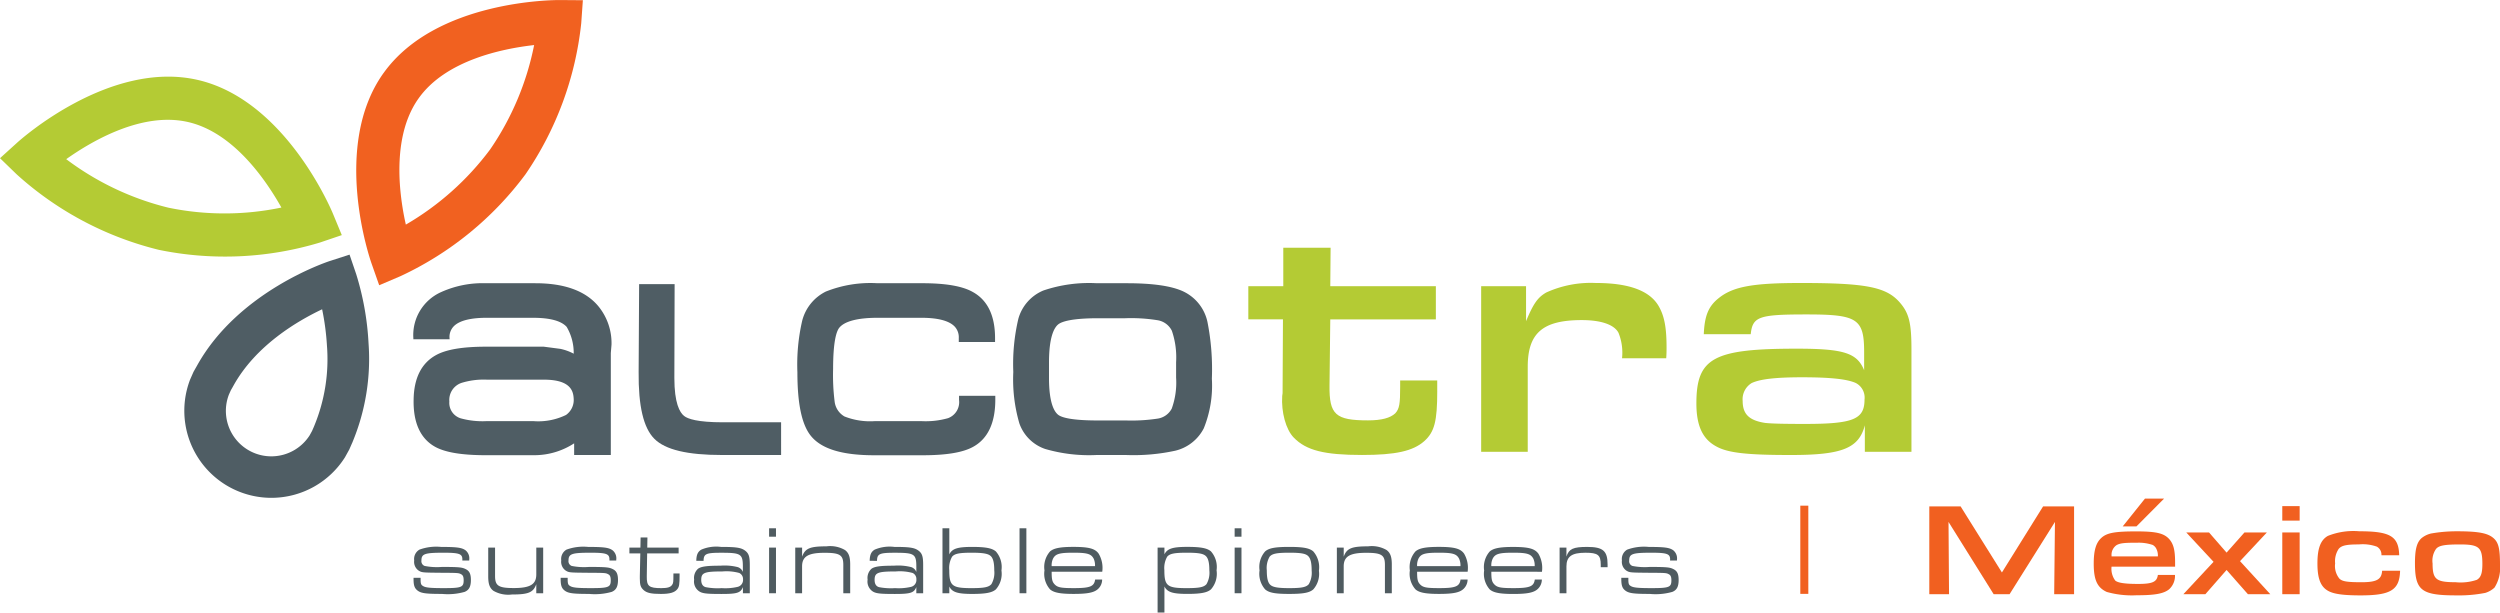 <svg xmlns="http://www.w3.org/2000/svg" width="326.767" height="80.066" viewBox="0 0 326.767 80.066">
  <g id="alcotra_logo_header" transform="translate(-3.825 -9.371)">
    <g id="Grupo_970" data-name="Grupo 970" transform="translate(3.825 9.371)">
      <path id="Trazado_5034" data-name="Trazado 5034" d="M65.527,84.172c0-.733-.4-.882-2.472-.882-2.45,0-2.878.15-2.878,1.008a.661.661,0,0,0,.416.72,8.245,8.245,0,0,0,2.3.127c2.245.01,2.6.049,3.09.3.47.238.658.629.658,1.413,0,.857-.239,1.311-.819,1.551a8.02,8.02,0,0,1-2.954.266c-2.006,0-2.638-.077-3.092-.365-.48-.316-.631-.683-.631-1.591v-.153h.921v.153c0,.606.05.77.316.922.328.215.973.276,2.713.276,2.308,0,2.6-.113,2.6-1.02,0-.442-.086-.658-.315-.785-.327-.177-.364-.189-2.536-.2-2.548-.023-2.613-.023-3.053-.3A1.387,1.387,0,0,1,59.23,84.3a1.417,1.417,0,0,1,.683-1.412,6.381,6.381,0,0,1,2.838-.355c2.069,0,2.7.089,3.191.442a1.356,1.356,0,0,1,.481,1.237v.1h-.9v-.141Z" transform="translate(-5.092 -11.046)" fill="#4f5b60"/>
      <path id="Trazado_5035" data-name="Trazado 5035" d="M76.317,88.589h-.9V87.406c-.39,1.082-1.022,1.347-3.191,1.347a3.851,3.851,0,0,1-2.423-.491c-.478-.366-.668-.883-.668-1.881v-3.76h.894v3.709c0,1.287.444,1.58,2.45,1.58,2.145,0,2.939-.484,2.939-1.781V82.622h.9v5.967Z" transform="translate(-5.321 -11.048)" fill="#4f5b60"/>
      <path id="Trazado_5036" data-name="Trazado 5036" d="M85.2,84.172c0-.733-.4-.882-2.474-.882-2.444,0-2.875.15-2.875,1.008a.66.66,0,0,0,.415.72,8.257,8.257,0,0,0,2.3.127c2.246.01,2.6.049,3.093.3.469.238.658.629.658,1.413,0,.857-.242,1.311-.822,1.551a7.993,7.993,0,0,1-2.952.266c-2.006,0-2.638-.077-3.093-.365-.478-.316-.627-.683-.627-1.591v-.153h.917v.153c0,.606.054.77.32.922.328.215.971.276,2.71.276,2.31,0,2.6-.113,2.6-1.02,0-.442-.086-.658-.314-.785-.328-.177-.366-.189-2.537-.2-2.551-.023-2.614-.023-3.053-.3A1.391,1.391,0,0,1,78.9,84.3a1.415,1.415,0,0,1,.682-1.412,6.381,6.381,0,0,1,2.84-.355c2.068,0,2.7.089,3.189.442a1.355,1.355,0,0,1,.478,1.237v.1H85.2v-.141Z" transform="translate(-5.542 -11.046)" fill="#4f5b60"/>
      <path id="Trazado_5037" data-name="Trazado 5037" d="M88.02,82.591h1.44l.024-1.323h.893l-.023,1.323h4.1v.757H90.34l-.048,2.99c-.024,1.3.28,1.552,1.9,1.552.821,0,1.226-.126,1.425-.454.141-.2.155-.377.155-1.261v-.2h.806v.238c0,1.2-.048,1.5-.3,1.817-.353.442-.986.618-2.146.618-1.246,0-1.84-.126-2.256-.505-.391-.355-.493-.669-.493-1.526v-.278l.064-2.99H88.02v-.757Z" transform="translate(-5.753 -11.017)" fill="#4f5b60"/>
      <path id="Trazado_5038" data-name="Trazado 5038" d="M97.607,86.848c0,.518.2.843.594.945a8.133,8.133,0,0,0,2.082.126,7.011,7.011,0,0,0,2.068-.162.924.924,0,0,0,.72-.985.872.872,0,0,0-.492-.834,6.3,6.3,0,0,0-2.208-.2c-2.358,0-2.763.163-2.763,1.112Zm-.644-2.5c.011-.783.2-1.195.658-1.462a4.955,4.955,0,0,1,2.571-.355c2.033,0,2.662.1,3.193.519.44.351.571.757.571,1.854v3.684h-.9v-.806c-.3.755-.753.9-2.8.9-1.985,0-2.537-.063-2.966-.379a1.545,1.545,0,0,1-.609-1.491,1.607,1.607,0,0,1,.517-1.434c.43-.292,1.15-.392,2.9-.392a6.979,6.979,0,0,1,2.294.189,1.067,1.067,0,0,1,.658.628v-.628c0-1.73-.227-1.88-2.836-1.88-1.982,0-2.285.139-2.3,1.058Z" transform="translate(-5.952 -11.046)" fill="#4f5b60"/>
      <path id="Trazado_5039" data-name="Trazado 5039" d="M106.707,82.563h.9V88.53h-.9V82.563Zm0-2.524h.9v1.1h-.9v-1.1Z" transform="translate(-6.181 -10.989)" fill="#4f5b60"/>
      <path id="Trazado_5040" data-name="Trazado 5040" d="M110.208,82.618h.894v1.187c.392-1.088,1.024-1.351,3.193-1.351a3.843,3.843,0,0,1,2.421.491c.483.366.671.883.671,1.881v3.759h-.9V84.877c0-1.287-.441-1.577-2.446-1.577-2.145,0-2.942.478-2.942,1.778v3.507h-.894V82.618Z" transform="translate(-6.261 -11.045)" fill="#4f5b60"/>
      <path id="Trazado_5041" data-name="Trazado 5041" d="M120.8,86.848c0,.518.2.843.59.945a8.169,8.169,0,0,0,2.082.126,7.056,7.056,0,0,0,2.073-.162.92.92,0,0,0,.715-.985.868.868,0,0,0-.488-.834,6.328,6.328,0,0,0-2.209-.2c-2.363,0-2.764.163-2.764,1.112Zm-.642-2.5c.01-.783.2-1.195.652-1.462a4.989,4.989,0,0,1,2.576-.355c2.029,0,2.663.1,3.194.519.44.351.566.757.566,1.854v3.684h-.894v-.806c-.3.755-.759.9-2.8.9-1.981,0-2.536-.063-2.966-.379a1.553,1.553,0,0,1-.6-1.491,1.607,1.607,0,0,1,.517-1.434c.43-.292,1.151-.392,2.9-.392a6.983,6.983,0,0,1,2.294.189,1.082,1.082,0,0,1,.658.628v-.628c0-1.73-.228-1.88-2.841-1.88-1.981,0-2.281.139-2.3,1.058Z" transform="translate(-6.483 -11.046)" fill="#4f5b60"/>
      <path id="Trazado_5042" data-name="Trazado 5042" d="M131.151,83.764a2.979,2.979,0,0,0-.363,1.752c0,2.056.363,2.346,2.923,2.346,1.652,0,2.247-.126,2.59-.53a2.991,2.991,0,0,0,.367-1.793c0-.995-.141-1.577-.47-1.879s-.985-.428-2.473-.428c-1.639,0-2.246.126-2.575.532ZM129.9,80.039h.894v3.408c.377-.746,1.058-.973,2.992-.973,1.753,0,2.6.167,3.092.591a3.087,3.087,0,0,1,.73,2.487,3.063,3.063,0,0,1-.73,2.474c-.492.43-1.324.594-3.092.594-1.918,0-2.625-.227-2.992-.971v.881H129.9V80.039Z" transform="translate(-6.712 -10.989)" fill="#4f5b60"/>
      <path id="Trazado_5043" data-name="Trazado 5043" d="M140.208,80.039h.894V88.53h-.894V80.039Z" transform="translate(-6.948 -10.989)" fill="#4f5b60"/>
      <g id="Grupo_968" data-name="Grupo 968" transform="translate(136.517 71.485)">
        <path id="Trazado_5044" data-name="Trazado 5044" d="M150.151,85.041a2.136,2.136,0,0,0-.174-.971c-.342-.631-.835-.781-2.652-.781-1.832,0-2.334.15-2.664.781a2.064,2.064,0,0,0-.178.971Zm-5.667.735c0,1.019.077,1.311.382,1.641.391.414.845.5,2.522.5,2.121,0,2.652-.213,2.778-1.124h.917a1.666,1.666,0,0,1-.5,1.2c-.507.5-1.347.681-3.242.681-1.729,0-2.575-.164-3.067-.594a3.063,3.063,0,0,1-.73-2.474,3.087,3.087,0,0,1,.73-2.487c.492-.424,1.338-.591,3.053-.591,2,0,2.826.215,3.3.884a3.64,3.64,0,0,1,.47,2.361Z" transform="translate(-143.542 -82.531)" fill="#4f5b60"/>
        <path id="Trazado_5045" data-name="Trazado 5045" d="M159.925,83.821a2.988,2.988,0,0,0-.363,1.752c0,2.056.363,2.346,2.923,2.346,1.653,0,2.247-.126,2.59-.53a2.991,2.991,0,0,0,.367-1.793c0-.995-.141-1.577-.468-1.879-.344-.317-.986-.428-2.474-.428-1.638,0-2.247.126-2.576.532Zm-.354-1.2V83.5c.378-.746,1.064-.973,2.992-.973,1.768,0,2.6.167,3.092.591a3.072,3.072,0,0,1,.73,2.474,3.077,3.077,0,0,1-.73,2.487c-.492.43-1.324.594-3.092.594-1.928,0-2.614-.227-2.992-.971v3.406h-.893V82.62Z" transform="translate(-143.889 -82.531)" fill="#4f5b60"/>
      </g>
      <path id="Trazado_5046" data-name="Trazado 5046" d="M168.983,82.563h.894V88.53h-.894V82.563Zm0-2.524h.894v1.1h-.894v-1.1Z" transform="translate(-7.607 -10.989)" fill="#4f5b60"/>
      <path id="Trazado_5047" data-name="Trazado 5047" d="M173.625,83.821a2.953,2.953,0,0,0-.362,1.775c0,1.01.134,1.593.463,1.895s.971.428,2.474.428c1.628,0,2.232-.126,2.56-.53a3,3,0,0,0,.367-1.754c0-1.034-.14-1.6-.469-1.918s-.97-.428-2.444-.428c-1.658,0-2.262.126-2.59.532Zm5.716-.7a3.153,3.153,0,0,1,.734,2.525,3.058,3.058,0,0,1-.734,2.436c-.5.444-1.324.594-3.155.594s-2.633-.15-3.14-.594a3.077,3.077,0,0,1-.73-2.487,3.072,3.072,0,0,1,.73-2.474c.492-.439,1.324-.591,3.14-.591s2.653.152,3.155.591Z" transform="translate(-7.684 -11.046)" fill="#4f5b60"/>
      <path id="Trazado_5048" data-name="Trazado 5048" d="M182.66,82.618h.894v1.187c.392-1.088,1.02-1.351,3.194-1.351a3.84,3.84,0,0,1,2.42.491c.479.366.672.883.672,1.881v3.759h-.9V84.877c0-1.287-.44-1.577-2.445-1.577-2.146,0-2.943.478-2.943,1.778v3.507h-.894V82.618Z" transform="translate(-7.921 -11.045)" fill="#4f5b60"/>
      <path id="Trazado_5049" data-name="Trazado 5049" d="M199.036,85.041a2.127,2.127,0,0,0-.179-.971c-.337-.631-.832-.781-2.647-.781-1.832,0-2.334.15-2.663.781a2.05,2.05,0,0,0-.179.971Zm-5.667.735c0,1.019.077,1.311.377,1.641.392.414.845.5,2.527.5,2.116,0,2.647-.213,2.773-1.124h.923a1.677,1.677,0,0,1-.507,1.2c-.5.5-1.348.681-3.242.681-1.73,0-2.572-.164-3.064-.594a3.069,3.069,0,0,1-.734-2.474,3.093,3.093,0,0,1,.734-2.487c.492-.424,1.334-.591,3.054-.591,2.005,0,2.826.215,3.3.884a3.647,3.647,0,0,1,.464,2.361Z" transform="translate(-8.144 -11.046)" fill="#4f5b60"/>
      <path id="Trazado_5050" data-name="Trazado 5050" d="M208.966,85.041a2.163,2.163,0,0,0-.174-.971c-.344-.631-.836-.781-2.654-.781s-2.332.15-2.662.781a2.028,2.028,0,0,0-.178.971Zm-5.667.735c0,1.019.076,1.311.381,1.641.391.414.846.5,2.522.5,2.121,0,2.653-.213,2.778-1.124h.923A1.7,1.7,0,0,1,209.4,88c-.508.5-1.353.681-3.242.681-1.729,0-2.576-.164-3.068-.594a3.066,3.066,0,0,1-.73-2.474,3.09,3.09,0,0,1,.73-2.487c.492-.424,1.339-.591,3.052-.591,2.006,0,2.828.215,3.31.884a3.679,3.679,0,0,1,.464,2.361Z" transform="translate(-8.372 -11.046)" fill="#4f5b60"/>
      <path id="Trazado_5051" data-name="Trazado 5051" d="M212.453,82.62h.894v1.173c.329-1.008.875-1.261,2.715-1.261,2.069,0,2.663.519,2.663,2.3v.354h-.894v-.315c0-1.29-.366-1.578-2.005-1.578-1.793,0-2.479.491-2.479,1.791v3.507h-.894V82.62Z" transform="translate(-8.603 -11.046)" fill="#4f5b60"/>
      <path id="Trazado_5052" data-name="Trazado 5052" d="M227.089,84.172c0-.733-.4-.882-2.469-.882-2.45,0-2.88.15-2.88,1.008a.659.659,0,0,0,.416.72,8.259,8.259,0,0,0,2.3.127c2.246.01,2.6.049,3.087.3.469.238.658.629.658,1.413,0,.857-.236,1.311-.822,1.551a7.986,7.986,0,0,1-2.952.266c-2,0-2.633-.077-3.092-.365-.479-.316-.628-.683-.628-1.591v-.153h.922v.153c0,.606.048.77.314.922.329.215.972.276,2.711.276,2.31,0,2.6-.113,2.6-1.02,0-.442-.092-.658-.319-.785-.329-.177-.367-.189-2.537-.2-2.546-.023-2.61-.023-3.054-.3a1.393,1.393,0,0,1-.556-1.311,1.417,1.417,0,0,1,.682-1.412,6.389,6.389,0,0,1,2.841-.355c2.068,0,2.7.089,3.193.442a1.365,1.365,0,0,1,.479,1.237v.1h-.9v-.141Z" transform="translate(-8.792 -11.046)" fill="#4f5b60"/>
      <g id="Grupo_969" data-name="Grupo 969">
        <path id="Trazado_5053" data-name="Trazado 5053" d="M6.061,28.259,3.825,30.283l2.168,2.1A42.907,42.907,0,0,0,24.6,42.265a42.839,42.839,0,0,0,21.045-.959l2.856-.969-1.152-2.785c-.252-.611-6.3-14.935-17.751-17.515S6.548,27.815,6.061,28.259m22.3-2.712C34.276,26.88,38.5,32.992,40.607,36.734a36.218,36.218,0,0,1-14.763.019,36.712,36.712,0,0,1-13.363-6.343c3.509-2.484,9.976-6.194,15.877-4.863" transform="translate(-3.825 -9.606)" fill="#b4cb34"/>
        <path id="Trazado_5054" data-name="Trazado 5054" d="M55.045,18.921c-6.828,9.553-1.787,24.264-1.567,24.885l1,2.848,2.775-1.183a42.864,42.864,0,0,0,16.335-13.3,42.889,42.889,0,0,0,7.3-19.772L81.1,9.4l-3.014-.024c-.658,0-16.213-.01-23.041,9.55m2.118,14.212c-.2-3.679.246-7.808,2.481-10.929,3.521-4.933,10.816-6.463,15.087-6.948a36.7,36.7,0,0,1-5.74,13.628,36.766,36.766,0,0,1-11.029,9.84,35.027,35.027,0,0,1-.8-5.591" transform="translate(-4.916 -9.371)" fill="#f16120"/>
      </g>
      <path id="Trazado_5055" data-name="Trazado 5055" d="M47.526,44.258c-.484.16-11.944,3.977-17.328,13.587-.09.157-.517.911-.517.911L29.23,59.78A11.38,11.38,0,0,0,49.479,69.923c.024-.041.56-1.014.56-1.014s.312-.712.416-.949A28.291,28.291,0,0,0,52.559,55a36.687,36.687,0,0,0-1.618-9.031l-.864-2.536-2.551.826Zm-12.681,16.4.078-.134c2.918-5.23,8.31-8.4,11.57-9.948a32.98,32.98,0,0,1,.631,4.752A22.825,22.825,0,0,1,45.466,65.81l-.073.175-.219.5c-.015.032-.318.578-.318.578a5.941,5.941,0,0,1-10.548-5.335l.254-.568.283-.494m-4.67-2.784c.006-.012.015-.021.022-.034s.054-.1.054-.1l-.076.133ZM50.455,67.96c-.009.021-.014.045-.023.069l.068-.176-.045.107" transform="translate(-4.389 -10.151)" fill="#4f5d64"/>
      <path id="Trazado_5056" data-name="Trazado 5056" d="M131.619,62.489a2.234,2.234,0,0,1-1.434,2.406,10.693,10.693,0,0,1-3.465.389h-6.112a9.123,9.123,0,0,1-3.957-.609,2.591,2.591,0,0,1-1.291-1.952,27.845,27.845,0,0,1-.2-4.251c0-3.557.425-4.873.773-5.35.662-.878,2.4-1.347,5.04-1.347h5.715c2.141,0,3.6.377,4.334,1.116a2.048,2.048,0,0,1,.565,1.532l0,.514h4.741v-.509c0-2.923-.971-4.946-2.885-6.011-1.358-.778-3.531-1.16-6.629-1.16h-5.87a15.737,15.737,0,0,0-6.735,1.09,5.887,5.887,0,0,0-3.088,3.808,25.468,25.468,0,0,0-.628,6.739c0,4.2.594,6.938,1.821,8.388,1.392,1.654,4.082,2.461,8.234,2.461h6.3c3.16,0,5.344-.371,6.672-1.135,1.885-1.063,2.841-3.126,2.841-6.128v-.51h-4.74l0,.52Z" transform="translate(-6.268 -10.238)" fill="#4f5d64"/>
      <path id="Trazado_5057" data-name="Trazado 5057" d="M75.082,47.259H68.6a13.194,13.194,0,0,0-5.82,1.145,6.147,6.147,0,0,0-3.661,6.028l0,.154h4.739l-.011-.169a2,2,0,0,1,.552-1.529c.723-.737,2.178-1.112,4.319-1.112h6.021c2.23,0,3.717.4,4.422,1.194a6.684,6.684,0,0,1,.917,3.5,6.61,6.61,0,0,0-1.759-.635s-2.154-.282-2.154-.282H68.636c-3.054,0-5.2.358-6.541,1.094-1.909,1.044-2.9,3-2.941,5.82-.064,3.01.884,5.073,2.751,6.139,1.328.761,3.521,1.131,6.7,1.131h6.262a9.553,9.553,0,0,0,5.269-1.552v1.522h4.793V56.4c-.01.1.092-1.119.092-1.119a7.606,7.606,0,0,0-1.667-4.95c-1.652-2.04-4.435-3.071-8.271-3.071m3.976,17.224a8.282,8.282,0,0,1-4.249.8H68.695a10.711,10.711,0,0,1-3.372-.362,2.111,2.111,0,0,1-1.5-2.2,2.352,2.352,0,0,1,1.595-2.438,9.823,9.823,0,0,1,3.338-.42h7.362c3.433-.021,3.9,1.38,3.954,2.438a2.4,2.4,0,0,1-1.015,2.186" transform="translate(-5.091 -10.239)" fill="#4f5d64"/>
      <path id="Trazado_5058" data-name="Trazado 5058" d="M95.195,64.607c-.579-.459-1.271-1.688-1.271-4.952,0-.008.034-12.275.034-12.275H89.319l-.064,11.483c-.043,4.459.634,7.318,2.064,8.742s4.314,2.108,8.813,2.108h7.744V65.438h-7.59c-3.349,0-4.62-.451-5.093-.831" transform="translate(-5.781 -10.241)" fill="#4f5d64"/>
      <path id="Trazado_5059" data-name="Trazado 5059" d="M161.613,48.34c-1.556-.728-3.99-1.081-7.436-1.081h-3.894a18.565,18.565,0,0,0-6.982.952,5.645,5.645,0,0,0-3.265,3.688,25.8,25.8,0,0,0-.662,6.966,20.561,20.561,0,0,0,.792,6.71,5.425,5.425,0,0,0,3.373,3.346,20.461,20.461,0,0,0,6.681.792h3.924a25.636,25.636,0,0,0,6.407-.565,5.673,5.673,0,0,0,3.72-2.923,14.889,14.889,0,0,0,1.058-6.477,31.951,31.951,0,0,0-.565-7.368,5.73,5.73,0,0,0-3.151-4.038m-.957,11.285a10.022,10.022,0,0,1-.57,4.014,2.486,2.486,0,0,1-1.88,1.318,22.836,22.836,0,0,1-4.121.237H150.4c-3.43,0-4.691-.392-5.141-.725-.551-.42-1.218-1.6-1.218-4.815V57.621c0-3.317.658-4.543,1.209-4.987.459-.363,1.744-.8,5.242-.8h3.527a21.79,21.79,0,0,1,4.2.258,2.53,2.53,0,0,1,1.88,1.38,10.726,10.726,0,0,1,.555,4.112v2.038Z" transform="translate(-6.929 -10.239)" fill="#4f5d64"/>
      <path id="Trazado_5060" data-name="Trazado 5060" d="M195.507,61.249c0,3.967-.367,5.35-1.706,6.549-1.473,1.295-3.739,1.8-8.127,1.8-4.938,0-7.29-.6-8.909-2.258-1.058-1.066-1.658-3.373-1.522-5.455l.048-.365.049-9.649h-4.527V47.536h4.57V42.507h6.185l-.043,5.029h13.8v4.339h-13.8l-.1,8.635c-.044,3.826.787,4.566,5.034,4.566,1.8,0,2.909-.321,3.556-.918.552-.6.644-1.248.644-3.467v-.83h4.845v1.387Z" transform="translate(-7.649 -10.13)" fill="#b4cb34"/>
      <path id="Trazado_5061" data-name="Trazado 5061" d="M201.96,47.644h5.867v4.574c.966-2.312,1.522-3.1,2.632-3.744a14.089,14.089,0,0,1,6.5-1.247c4.344,0,7.064,1.02,8.219,3.051.74,1.29,1.015,2.814,1.015,5.4,0,.234,0,.786-.044,1.384h-5.775a6.921,6.921,0,0,0-.463-3.324c-.551-1.058-2.257-1.662-4.8-1.662-5.121,0-7.063,1.708-7.063,6.1V69.293H201.96V47.644Z" transform="translate(-8.362 -10.238)" fill="#b4cb34"/>
      <path id="Trazado_5062" data-name="Trazado 5062" d="M238,60.292a2.473,2.473,0,0,0-1.2,2.355c0,1.709.831,2.538,2.91,2.866.744.089,2.218.136,5.218.136,6.325,0,7.8-.6,7.8-3.186a2.146,2.146,0,0,0-1.155-2.17c-1.15-.509-3.324-.742-7.016-.742-3.416,0-5.445.233-6.551.742Zm-6.281-6.368c.1-2.4.6-3.646,1.941-4.712,1.89-1.524,4.475-1.985,10.751-1.985,8.359,0,11.083.505,12.838,2.448,1.29,1.432,1.613,2.725,1.613,6.237V69.293h-6.092V65.831c-.788,3-2.953,3.88-9.649,3.88-5.818,0-8.305-.277-9.828-1.155-1.759-.97-2.541-2.725-2.541-5.588,0-5.954,2.212-7.155,13.109-7.155,6.14,0,7.894.553,8.817,2.82V56.277c0-4.387-.88-4.941-7.524-4.941-6.237,0-7.063.278-7.3,2.588Z" transform="translate(-9.022 -10.238)" fill="#b4cb34"/>
      <path id="Trazado_5063" data-name="Trazado 5063" d="M261.908,77.111H266l5.4,8.636,5.382-8.636h4.049V88.587h-2.6l.1-9.445L272.4,88.587H270.32l-5.9-9.445.068,9.445h-2.58V77.111Z" transform="translate(-9.735 -10.922)" fill="#f16020"/>
      <path id="Trazado_5064" data-name="Trazado 5064" d="M292.286,83.725a1.928,1.928,0,0,0-.208-1.014,1.148,1.148,0,0,0-.464-.484,5.751,5.751,0,0,0-1.994-.292c-1.74,0-2.238.053-2.721.309a1.525,1.525,0,0,0-.666,1.377v.1Zm-6.054,1.344a2.581,2.581,0,0,0,.478,1.807c.344.31,1.29.447,2.976.447,1.894,0,2.479-.259,2.6-1.172h2.238a2.362,2.362,0,0,1-.774,1.877c-.71.568-1.846.776-4.232.776a12.085,12.085,0,0,1-3.909-.433c-1.237-.568-1.706-1.548-1.706-3.7,0-1.737.3-2.72.986-3.355.72-.672,1.769-.86,4.576-.86,2.6,0,3.609.241,4.3,1,.572.652.774,1.445.774,3.08v.534Z" transform="translate(-10.239 -10.999)" fill="#f16020"/>
      <path id="Trazado_5065" data-name="Trazado 5065" d="M299.841,84.436,296.275,80.6h2.976l2.291,2.633L303.88,80.6h2.928L303.3,84.347l3.956,4.32H304.33L301.542,85.5l-2.769,3.164H295.9l3.942-4.23Z" transform="translate(-10.514 -11.002)" fill="#f16020"/>
      <path id="Trazado_5066" data-name="Trazado 5066" d="M309.127,80.516h2.27v8.07h-2.27v-8.07Zm0-3.442h2.27v1.894h-2.27V77.074Z" transform="translate(-10.817 -10.921)" fill="#f16020"/>
      <path id="Trazado_5067" data-name="Trazado 5067" d="M324.633,85.6c-.073,2.515-1.223,3.219-5.161,3.219-2.256,0-3.493-.172-4.238-.585-.995-.55-1.406-1.618-1.406-3.595,0-1.961.411-3.062,1.373-3.6a9.016,9.016,0,0,1,4.1-.6c4.045,0,5.146.653,5.214,3.132h-2.319V83.5a1.192,1.192,0,0,0-.6-1.051,5.43,5.43,0,0,0-2.343-.292c-1.634,0-2.271.137-2.647.584a2.9,2.9,0,0,0-.464,1.894,2.606,2.606,0,0,0,.565,2c.377.363,1.019.464,2.875.464,2,0,2.633-.362,2.7-1.5Z" transform="translate(-10.924 -10.998)" fill="#f16020"/>
      <path id="Trazado_5068" data-name="Trazado 5068" d="M329.632,82.744a2.7,2.7,0,0,0-.454,1.909c0,2.081.454,2.444,3,2.444a6.554,6.554,0,0,0,2.783-.312c.536-.309.725-.857.725-2.077,0-2.169-.43-2.548-2.923-2.548-2.014,0-2.753.137-3.131.584Zm7.567-1.357c.6.565.791,1.357.791,3.389a4.815,4.815,0,0,1-.72,3.027,3.128,3.128,0,0,1-1.2.689,17.631,17.631,0,0,1-3.789.326c-4.575,0-5.406-.636-5.406-4.213,0-1.827.247-2.72.865-3.271a3.1,3.1,0,0,1,1.218-.6,19.108,19.108,0,0,1,3.411-.293c2.836,0,4.077.242,4.832.948Z" transform="translate(-11.223 -10.998)" fill="#f16020"/>
      <path id="Trazado_5069" data-name="Trazado 5069" d="M245.7,77.01h-1.048V88.546H245.7V77.01Z" transform="translate(-9.34 -10.92)" fill="#f16020"/>
    </g>
    <path id="Trazado_5070" data-name="Trazado 5070" d="M289.572,79.706h-1.793l2.909-3.635h2.5Z" transform="translate(-6.503 -1.528)" fill="#f16020"/>
  </g>
</svg>
